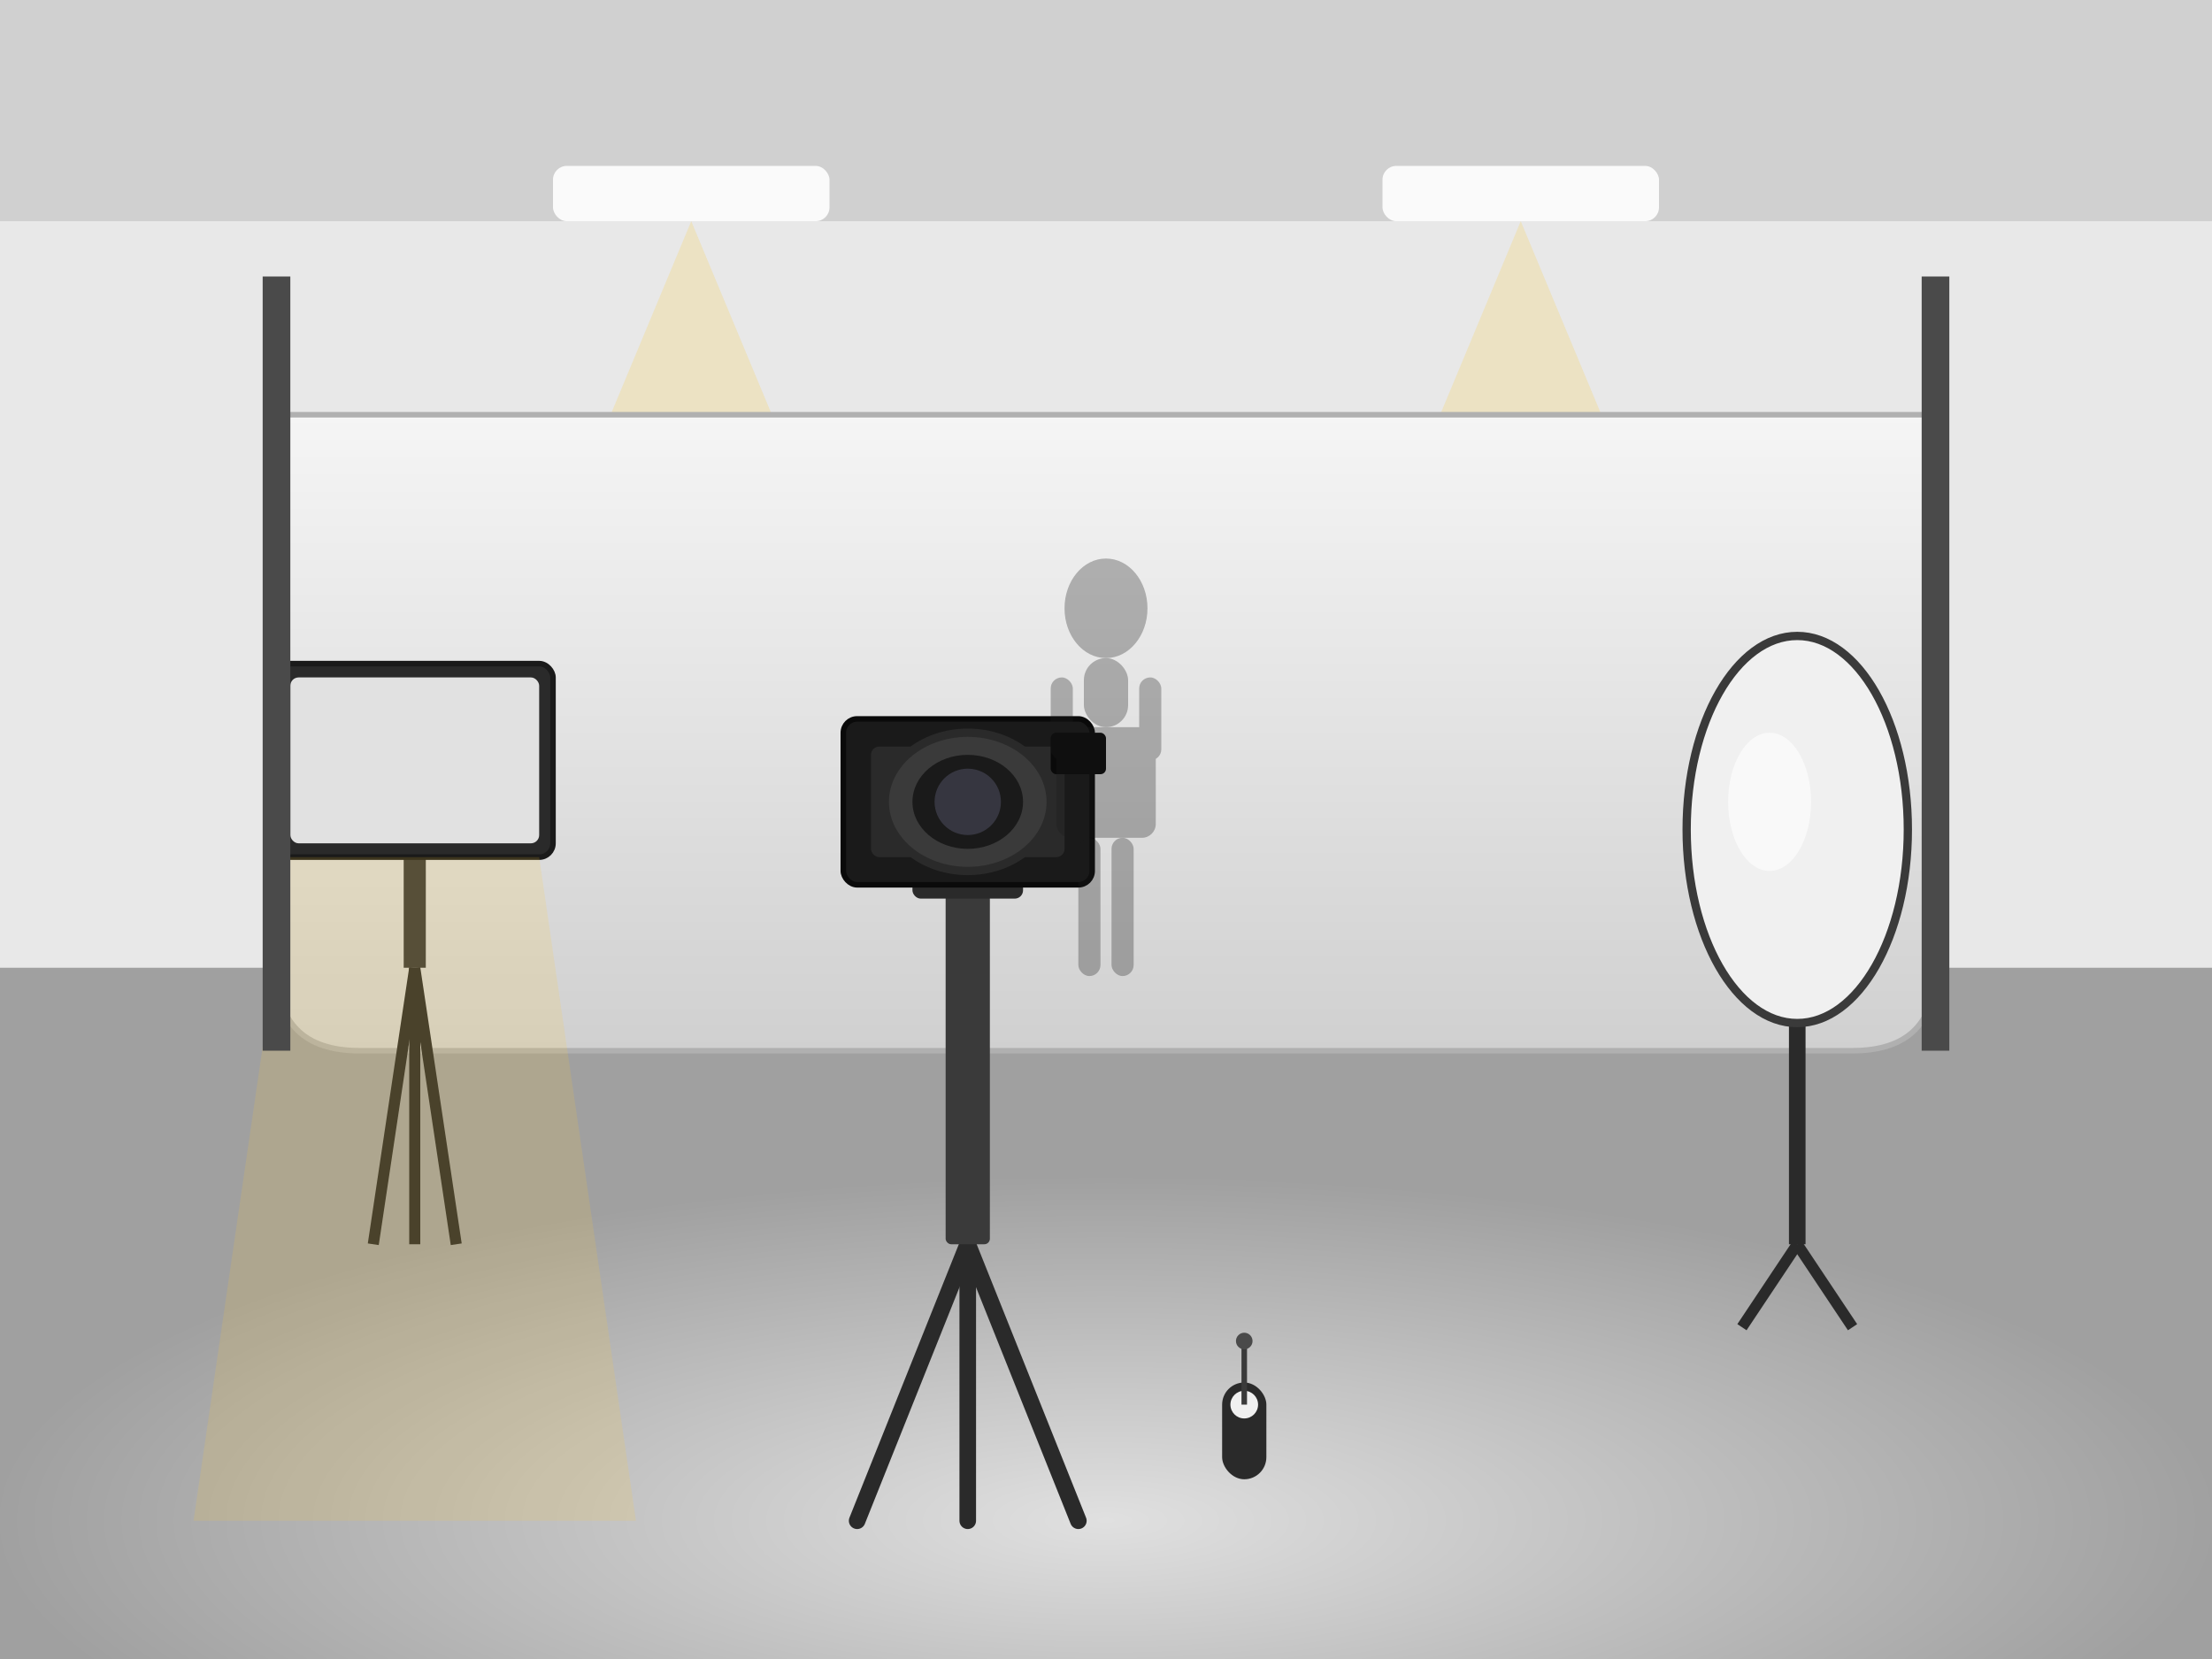 <svg xmlns="http://www.w3.org/2000/svg" viewBox="0 0 800 600" fill="none">
  <!-- Professional photography studio -->
  <defs>
    <radialGradient id="floorGrad" cx="50%" cy="80%">
      <stop offset="0%" style="stop-color:#e0e0e0;stop-opacity:1" />
      <stop offset="100%" style="stop-color:#a0a0a0;stop-opacity:1" />
    </radialGradient>
    <linearGradient id="backdropGrad" x1="0%" y1="0%" x2="0%" y2="100%">
      <stop offset="0%" style="stop-color:#f5f5f5;stop-opacity:1" />
      <stop offset="100%" style="stop-color:#d0d0d0;stop-opacity:1" />
    </linearGradient>
  </defs>
  
  <!-- Background wall -->
  <rect width="800" height="600" fill="#e8e8e8"/>
  
  <!-- Floor -->
  <rect y="350" width="800" height="250" fill="url(#floorGrad)"/>
  
  <!-- Ceiling -->
  <rect width="800" height="80" fill="#d0d0d0"/>
  
  <!-- Ceiling lights -->
  <rect x="200" y="60" width="100" height="20" rx="5" fill="#fff" opacity="0.9"/>
  <rect x="500" y="60" width="100" height="20" rx="5" fill="#fff" opacity="0.9"/>
  <path d="M 250 80 L 200 200 L 300 200 Z" fill="#FDC830" opacity="0.2"/>
  <path d="M 550 80 L 500 200 L 600 200 Z" fill="#FDC830" opacity="0.2"/>
  
  <!-- White cyclorama backdrop -->
  <path d="M 100 150 L 100 350 Q 100 380 130 380 L 670 380 Q 700 380 700 350 L 700 150 Z" fill="url(#backdropGrad)" stroke="#b0b0b0" stroke-width="2"/>
  
  <!-- Professional camera on tripod -->
  <g transform="translate(350, 400)">
    <!-- Tripod legs -->
    <line x1="0" y1="50" x2="-40" y2="150" stroke="#2a2a2a" stroke-width="6" stroke-linecap="round"/>
    <line x1="0" y1="50" x2="40" y2="150" stroke="#2a2a2a" stroke-width="6" stroke-linecap="round"/>
    <line x1="0" y1="50" x2="0" y2="150" stroke="#2a2a2a" stroke-width="6" stroke-linecap="round"/>
    
    <!-- Center column -->
    <rect x="-8" y="-80" width="16" height="130" fill="#3a3a3a" rx="2"/>
    
    <!-- Tripod head -->
    <rect x="-20" y="-90" width="40" height="15" rx="3" fill="#2a2a2a"/>
    
    <!-- Camera body -->
    <rect x="-45" y="-140" width="90" height="60" rx="5" fill="#1a1a1a" stroke="#0a0a0a" stroke-width="2"/>
    <rect x="-35" y="-130" width="70" height="40" rx="3" fill="#2a2a2a"/>
    
    <!-- Lens -->
    <ellipse cx="0" cy="-110" rx="30" ry="25" fill="#3a3a3a" stroke="#2a2a2a" stroke-width="3"/>
    <ellipse cx="0" cy="-110" rx="20" ry="17" fill="#1a1a1a"/>
    <circle cx="0" cy="-110" r="12" fill="#4a4a5a" opacity="0.6"/>
    
    <!-- Viewfinder -->
    <rect x="30" y="-135" width="20" height="15" rx="2" fill="#0a0a0a"/>
  </g>
  
  <!-- Left softbox light -->
  <g transform="translate(150, 300)">
    <!-- Stand -->
    <line x1="0" y1="50" x2="-15" y2="150" stroke="#2a2a2a" stroke-width="4"/>
    <line x1="0" y1="50" x2="15" y2="150" stroke="#2a2a2a" stroke-width="4"/>
    <line x1="0" y1="50" x2="0" y2="150" stroke="#2a2a2a" stroke-width="4"/>
    <rect x="-4" y="0" width="8" height="50" fill="#3a3a3a"/>
    
    <!-- Softbox -->
    <rect x="-50" y="-60" width="100" height="70" rx="5" fill="#2a2a2a" stroke="#1a1a1a" stroke-width="2"/>
    <rect x="-45" y="-55" width="90" height="60" rx="3" fill="#f5f5f5" opacity="0.9"/>
    
    <!-- Light beam -->
    <path d="M -45 10 L -80 250 L 80 250 L 45 10 Z" fill="#FDC830" opacity="0.15"/>
  </g>
  
  <!-- Right reflector -->
  <g transform="translate(650, 300)">
    <!-- Stand -->
    <rect x="-3" y="50" width="6" height="100" fill="#2a2a2a"/>
    <line x1="0" y1="150" x2="-20" y2="180" stroke="#2a2a2a" stroke-width="4"/>
    <line x1="0" y1="150" x2="20" y2="180" stroke="#2a2a2a" stroke-width="4"/>
    
    <!-- Reflector panel -->
    <ellipse cx="0" cy="0" rx="40" ry="70" fill="#f0f0f0" stroke="#3a3a3a" stroke-width="3"/>
    <ellipse cx="-10" cy="-10" rx="15" ry="25" fill="#fff" opacity="0.6"/>
  </g>
  
  <!-- Light meter on floor -->
  <g transform="translate(450, 500)">
    <rect x="-8" y="0" width="16" height="35" rx="8" fill="#2a2a2a"/>
    <circle cx="0" cy="8" r="5" fill="#f0f0f0"/>
    <line x1="0" y1="8" x2="0" y2="-15" stroke="#3a3a3a" stroke-width="2"/>
    <circle cx="0" cy="-15" r="3" fill="#4a4a4a"/>
  </g>
  
  <!-- Backdrop support poles -->
  <rect x="95" y="100" width="10" height="280" fill="#4a4a4a"/>
  <rect x="695" y="100" width="10" height="280" fill="#4a4a4a"/>
  
  <!-- Fashion mannequin silhouette on backdrop -->
  <g transform="translate(400, 220)" opacity="0.3">
    <ellipse cx="0" cy="0" rx="15" ry="18" fill="#1a1a1a"/>
    <rect x="-8" y="18" width="16" height="25" rx="8" fill="#1a1a1a"/>
    <rect x="-18" y="43" width="36" height="40" rx="5" fill="#1a1a1a"/>
    <rect x="-20" y="25" width="8" height="30" rx="4" fill="#1a1a1a"/>
    <rect x="12" y="25" width="8" height="30" rx="4" fill="#1a1a1a"/>
    <rect x="-10" y="83" width="8" height="50" rx="4" fill="#1a1a1a"/>
    <rect x="2" y="83" width="8" height="50" rx="4" fill="#1a1a1a"/>
  </g>
</svg>
